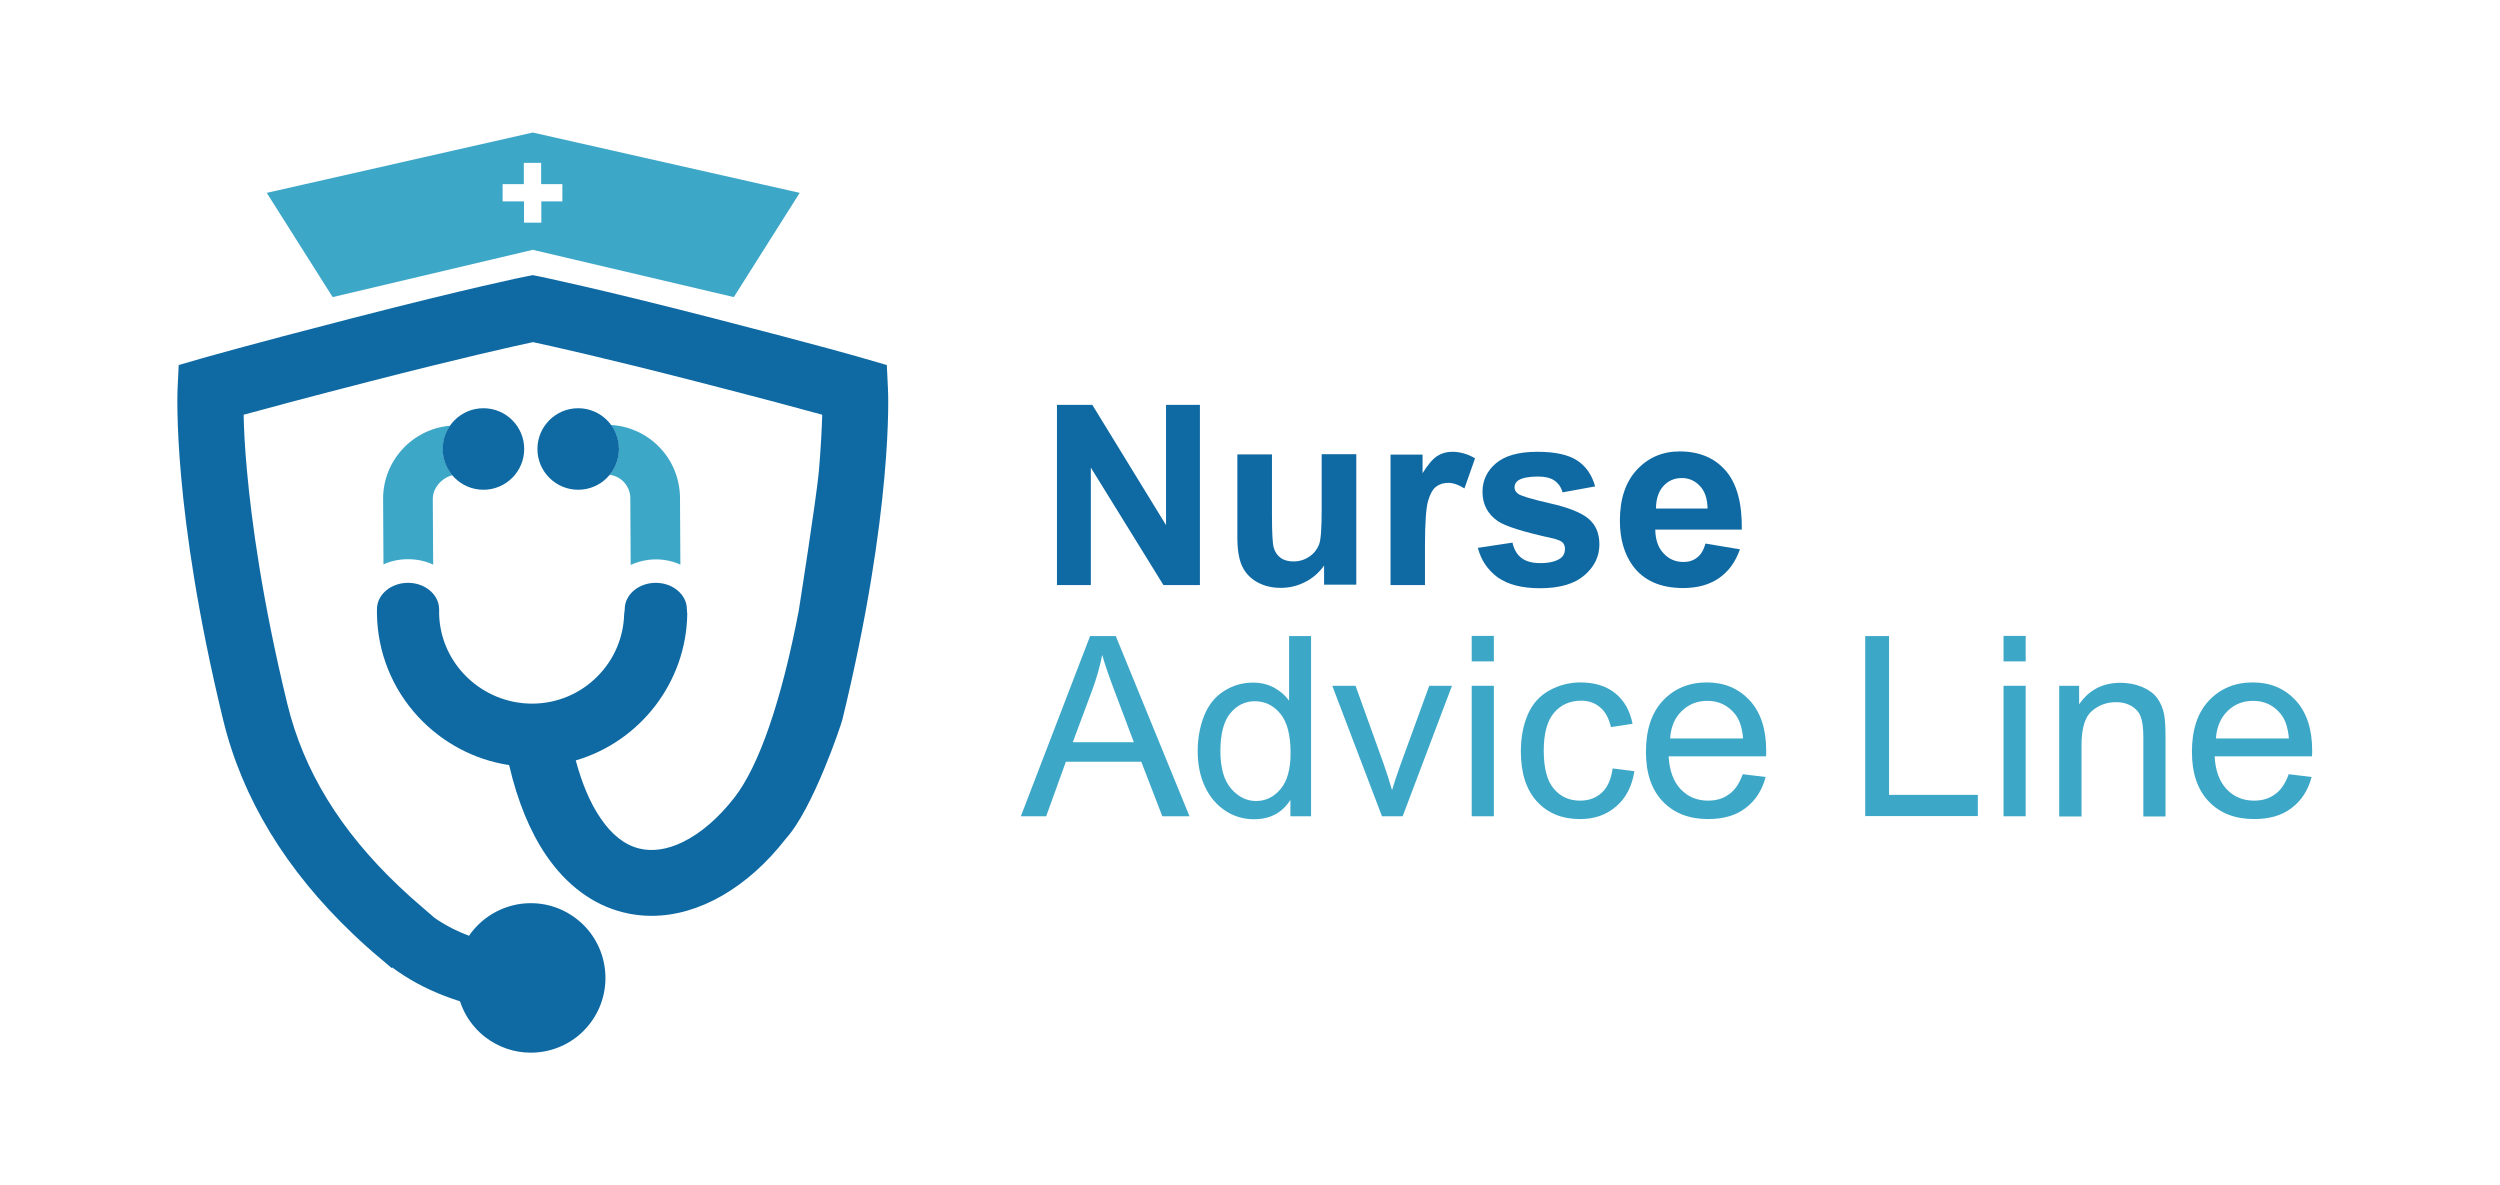 <?xml version="1.0" encoding="utf-8"?>
<!-- Generator: Adobe Illustrator 27.8.1, SVG Export Plug-In . SVG Version: 6.00 Build 0)  -->
<svg version="1.1" id="Capa_1" xmlns="http://www.w3.org/2000/svg" xmlns:xlink="http://www.w3.org/1999/xlink" x="0px" y="0px"
	 viewBox="0 0 1343 636.7" style="enable-background:new 0 0 1343 636.7;" xml:space="preserve">
<style type="text/css">
	.st0{fill:#0F6AA4;}
	.st1{fill:#3DA7C8;}
</style>
<g>
	<g>
		<path class="st0" d="M567.8,314.3v-96.8h19l39.6,64.6v-64.6h18.2v96.8H625l-39-63.1v63.1H567.8z"/>
		<path class="st0" d="M711.3,314.3v-10.5c-2.6,3.7-5.9,6.7-10.1,8.8c-4.2,2.2-8.6,3.2-13.2,3.2c-4.7,0-8.9-1-12.7-3.1
			c-3.7-2.1-6.4-5-8.1-8.7c-1.7-3.7-2.5-8.9-2.5-15.5v-44.4h18.6v32.2c0,9.9,0.3,15.9,1,18.1c0.7,2.2,1.9,4,3.7,5.3
			c1.8,1.3,4.1,1.9,6.9,1.9c3.2,0,6-0.9,8.5-2.6c2.5-1.7,4.2-3.9,5.2-6.5s1.4-8.9,1.4-18.9v-29.6h18.6v70.1H711.3z"/>
		<path class="st0" d="M765.5,314.3H747v-70.1h17.2v10c2.9-4.7,5.6-7.8,8-9.3c2.4-1.5,5-2.2,8-2.2c4.2,0,8.3,1.2,12.2,3.5l-5.7,16.2
			c-3.1-2-6-3-8.7-3c-2.6,0-4.8,0.7-6.6,2.1c-1.8,1.4-3.2,4-4.3,7.8c-1,3.7-1.6,11.6-1.6,23.5V314.3z"/>
		<path class="st0" d="M793.9,294.3l18.6-2.8c0.8,3.6,2.4,6.4,4.8,8.2c2.4,1.9,5.8,2.8,10.2,2.8c4.8,0,8.4-0.9,10.8-2.6
			c1.6-1.2,2.4-2.9,2.4-5c0-1.4-0.4-2.6-1.3-3.5c-0.9-0.9-3-1.7-6.2-2.4c-15-3.3-24.5-6.3-28.5-9c-5.5-3.8-8.3-9-8.3-15.8
			c0-6.1,2.4-11.2,7.2-15.3c4.8-4.1,12.2-6.2,22.3-6.2c9.6,0,16.7,1.6,21.4,4.7c4.7,3.1,7.9,7.7,9.6,13.9l-17.5,3.2
			c-0.7-2.7-2.2-4.8-4.3-6.3c-2.1-1.5-5.1-2.2-8.9-2.2c-4.9,0-8.4,0.7-10.5,2c-1.4,1-2.1,2.2-2.1,3.8c0,1.3,0.6,2.4,1.8,3.4
			c1.7,1.2,7.5,3,17.3,5.2s16.8,5,20.7,8.3c3.9,3.3,5.8,7.9,5.8,13.8c0,6.4-2.7,12-8.1,16.6c-5.4,4.6-13.3,6.9-23.8,6.9
			c-9.6,0-17.1-1.9-22.7-5.8C799.2,306.2,795.6,300.9,793.9,294.3z"/>
		<path class="st0" d="M916.2,292l18.5,3.1c-2.4,6.8-6.1,11.9-11.3,15.5c-5.1,3.5-11.5,5.3-19.2,5.3c-12.2,0-21.2-4-27.1-12
			c-4.6-6.4-6.9-14.4-6.9-24.2c0-11.6,3-20.7,9.1-27.3c6.1-6.6,13.8-9.9,23-9.9c10.4,0,18.7,3.4,24.7,10.3c6,6.9,8.9,17.4,8.7,31.7
			h-46.5c0.1,5.5,1.6,9.8,4.5,12.8c2.9,3.1,6.4,4.6,10.7,4.6c2.9,0,5.3-0.8,7.3-2.4C913.7,298,915.2,295.5,916.2,292z M917.3,273.2
			c-0.1-5.4-1.5-9.5-4.2-12.2c-2.6-2.8-5.9-4.2-9.6-4.2c-4.1,0-7.4,1.5-10,4.4c-2.6,2.9-3.9,7-3.9,12H917.3z"/>
	</g>
	<g>
		<path class="st1" d="M548.4,438.5l37.2-96.8h13.8l39.6,96.8h-14.6l-11.3-29.3h-40.5L562,438.5H548.4z M576.3,398.7h32.8L599,371.9
			c-3.1-8.1-5.4-14.8-6.9-20.1c-1.2,6.2-3,12.4-5.2,18.5L576.3,398.7z"/>
		<path class="st1" d="M693.2,438.5v-8.8c-4.4,7-11,10.4-19.6,10.4c-5.6,0-10.7-1.5-15.4-4.6s-8.3-7.4-10.9-12.9
			c-2.6-5.5-3.9-11.9-3.9-19.1c0-7,1.2-13.3,3.5-19.1c2.3-5.7,5.8-10.1,10.5-13.1c4.7-3,9.9-4.6,15.7-4.6c4.2,0,8,0.9,11.3,2.7
			c3.3,1.8,6,4.1,8.1,7v-34.7h11.8v96.8H693.2z M655.6,403.5c0,9,1.9,15.7,5.7,20.1c3.8,4.4,8.3,6.7,13.4,6.7
			c5.2,0,9.6-2.1,13.2-6.4c3.6-4.2,5.4-10.7,5.4-19.4c0-9.6-1.8-16.6-5.5-21.1c-3.7-4.5-8.3-6.7-13.7-6.7c-5.3,0-9.7,2.2-13.2,6.5
			C657.4,387.4,655.6,394.2,655.6,403.5z"/>
		<path class="st1" d="M742.4,438.5l-26.7-70.1h12.5l15.1,42c1.6,4.5,3.1,9.2,4.5,14.1c1.1-3.7,2.5-8.1,4.4-13.3l15.6-42.8H780
			l-26.5,70.1H742.4z"/>
		<path class="st1" d="M790.6,355.3v-13.7h11.9v13.7H790.6z M790.6,438.5v-70.1h11.9v70.1H790.6z"/>
		<path class="st1" d="M866.3,412.8l11.7,1.5c-1.3,8.1-4.5,14.4-9.8,18.9c-5.3,4.6-11.7,6.8-19.4,6.8c-9.6,0-17.3-3.1-23.1-9.4
			c-5.8-6.3-8.7-15.3-8.7-27c0-7.6,1.3-14.2,3.8-19.9c2.5-5.7,6.3-9.9,11.5-12.8c5.1-2.8,10.7-4.3,16.7-4.3c7.6,0,13.8,1.9,18.7,5.8
			c4.8,3.9,7.9,9.3,9.3,16.4l-11.6,1.8c-1.1-4.7-3-8.3-5.8-10.6c-2.8-2.4-6.2-3.6-10.1-3.6c-6,0-10.9,2.1-14.6,6.4
			c-3.7,4.3-5.6,11.1-5.6,20.4c0,9.4,1.8,16.3,5.4,20.5c3.6,4.3,8.3,6.4,14.1,6.4c4.7,0,8.6-1.4,11.7-4.3
			C863.5,423.1,865.5,418.7,866.3,412.8z"/>
		<path class="st1" d="M936.2,415.9l12.3,1.5c-1.9,7.2-5.5,12.7-10.8,16.7c-5.2,4-11.9,5.9-20.1,5.9c-10.3,0-18.4-3.2-24.4-9.5
			c-6-6.3-9-15.2-9-26.6c0-11.8,3-21,9.1-27.5c6.1-6.5,14-9.8,23.6-9.8c9.4,0,17,3.2,23,9.6c5.9,6.4,8.9,15.4,8.9,26.9
			c0,0.7,0,1.8-0.1,3.2h-52.3c0.4,7.7,2.6,13.6,6.5,17.7c3.9,4.1,8.8,6.1,14.7,6.1c4.4,0,8.1-1.1,11.2-3.4
			C931.9,424.6,934.4,420.9,936.2,415.9z M897.2,396.7h39.2c-0.5-5.9-2-10.3-4.5-13.3c-3.8-4.6-8.7-6.9-14.7-6.9
			c-5.5,0-10,1.8-13.8,5.5C899.6,385.7,897.6,390.5,897.2,396.7z"/>
		<path class="st1" d="M1002,438.5v-96.8h12.8V427h47.7v11.4H1002z"/>
		<path class="st1" d="M1076.3,355.3v-13.7h11.9v13.7H1076.3z M1076.3,438.5v-70.1h11.9v70.1H1076.3z"/>
		<path class="st1" d="M1106.2,438.5v-70.1h10.7v10c5.2-7.7,12.6-11.6,22.3-11.6c4.2,0,8.1,0.8,11.7,2.3c3.5,1.5,6.2,3.5,8,6
			c1.8,2.5,3,5.4,3.7,8.8c0.4,2.2,0.7,6.1,0.7,11.6v43.1h-11.9v-42.7c0-4.8-0.5-8.5-1.4-10.9c-0.9-2.4-2.6-4.3-4.9-5.7
			c-2.4-1.4-5.1-2.1-8.3-2.1c-5.1,0-9.4,1.6-13.1,4.8c-3.7,3.2-5.5,9.3-5.5,18.3v38.3H1106.2z"/>
		<path class="st1" d="M1229.5,415.9l12.3,1.5c-1.9,7.2-5.5,12.7-10.8,16.7c-5.2,4-11.9,5.9-20.1,5.9c-10.3,0-18.4-3.2-24.4-9.5
			c-6-6.3-9-15.2-9-26.6c0-11.8,3-21,9.1-27.5c6.1-6.5,14-9.8,23.6-9.8c9.4,0,17,3.2,23,9.6c5.9,6.4,8.9,15.4,8.9,26.9
			c0,0.7,0,1.8-0.1,3.2h-52.3c0.4,7.7,2.6,13.6,6.5,17.7c3.9,4.1,8.8,6.1,14.7,6.1c4.4,0,8.1-1.1,11.2-3.4
			C1225.2,424.6,1227.7,420.9,1229.5,415.9z M1190.4,396.7h39.2c-0.5-5.9-2-10.3-4.5-13.3c-3.8-4.6-8.7-6.9-14.7-6.9
			c-5.5,0-10,1.8-13.8,5.5C1192.9,385.7,1190.8,390.5,1190.4,396.7z"/>
	</g>
	<g>
		<path class="st1" d="M286.2,71.2l-142.9,32.4l35.4,56l107.5-25.4l108,25.4l35.4-56L286.2,71.2z M302.2,108.2h-11.4v11.4h-9.3
			v-11.4H270v-9.3h11.4V87.5h9.3v11.4h11.4V108.2z"/>
		<path class="st0" d="M477,208.6l-0.6-12.5l-12.1-3.5c-0.9-0.3-21.8-6.4-81.3-21.7c-62.9-16.2-92.1-22.1-93.3-22.4l-3.5-0.7
			l-3.5,0.7c-1.2,0.2-30.5,6.2-93.3,22.4c-59.4,15.3-80.4,21.5-81.3,21.7L96,196.1l-0.6,12.5c-0.1,2.6-2.9,65.5,24.5,178.2
			c10.2,42,33.7,80.7,69.9,115.1c4.6,4.4,9.6,8.9,14.8,13.2l5.9,5l0.2-0.4c2,1.5,4.1,3,6.2,4.3c9,5.8,19.1,10.4,30.2,13.9
			c0.9,2.6,2,5.2,3.4,7.6c2.6,4.5,6,8.4,10.1,11.6c7.3,5.6,15.9,8.4,24.5,8.4c12,0,23.9-5.3,31.8-15.6c13.5-17.5,10.3-42.8-7.2-56.3
			c-8.5-6.6-19-9.4-29.6-8.1c-10.6,1.4-20.1,6.8-26.7,15.2c-0.5,0.6-1,1.3-1.4,2c-5.9-2.2-11.4-4.9-16.3-8.1c-1-0.7-2-1.3-3-2.1
			l0.1,0l-5.8-5c-4.5-3.8-8.7-7.6-12.7-11.4c-31.6-30-51.2-62.1-59.9-97.8c-13.7-56.2-19.3-99-21.7-125.1c-1.2-13-1.7-23.2-1.8-30.4
			c11.6-3.2,33.2-9,67.4-17.8c49.8-12.8,78.6-19.2,88-21.2c9.4,2,38.2,8.4,88,21.2c34.3,8.8,55.8,14.6,67.4,17.8
			c-0.2,7.2-0.7,17.4-1.8,30.4c-1.4,15.1-10.8,74.8-10.8,74.8c-9.3,48.6-21.3,83.4-34.6,100.5c-8.5,10.9-18,19.1-27.6,23.8
			c-8.3,4.1-16.5,5.3-23.6,3.5c-7.7-1.9-14.7-7.4-20.7-16.3c-5.5-8-9.9-18.4-13.3-31c34.8-10.2,59.4-42.2,59.9-78.7
			c0,0-0.2-1.6-0.2-2.5c0-7.8-7.5-14.2-16.7-14.2c-9.2,0-16.7,6.3-16.7,14.2c0,0.8-0.3,2.5-0.3,2.5c-0.3,12.6-5.4,24.5-14.3,33.5
			c-9.3,9.4-21.7,14.6-34.9,14.7c-27,0.1-49.5-21.3-50.2-48.1c0,0,0-1.7,0-2.6c0-7.8-7.5-14.2-16.7-14.2s-16.7,6.3-16.7,14.2
			c0,0.8,0,2.5,0,2.5c0.3,20.5,8.1,40.1,22.1,55.2c13,14,30.2,23.2,48.9,26c4.5,19.4,11.2,35.7,19.9,48.5
			c10.9,16,25.2,26.6,41.3,30.6c5,1.3,10.2,1.9,15.4,1.9c25.3,0,51.6-15.1,72.1-41.5c14.6-16.1,29.6-61,30.3-63.8
			C479.9,274.1,477.2,211.2,477,208.6z"/>
		<path class="st1" d="M237.9,241.2c0-4.6,1.5-9,3.9-12.5c-20.2,1.7-36.1,18.8-36,39.4l0.2,35.1c4.1-1.9,8.6-2.8,13.3-2.8
			c4.7,0,9.3,1,13.4,2.9l-0.2-35.3c0-6,4.9-11.3,10.5-12.7c0,0,0,0,0-0.1C239.8,251.5,237.9,246.6,237.9,241.2z"/>
		<path class="st1" d="M365.3,267.4c-0.1-10.5-4.2-20.4-11.7-27.8c-6.9-6.8-15.9-10.8-25.5-11.3c2.7,3.6,4.3,8.1,4.3,13
			c0,5.2-1.8,10-4.9,13.7c2.7,0.4,5.3,1.6,7.3,3.6c2.4,2.4,3.8,5.6,3.8,9l0.2,35.9c4.1-1.9,8.8-3,13.6-3c4.6,0,9.1,1,13.1,2.8
			L365.3,267.4z"/>
		<circle class="st0" cx="310.6" cy="241.2" r="21.9"/>
		<circle class="st0" cx="259.7" cy="241.2" r="21.9"/>
	</g>
</g>
</svg>
